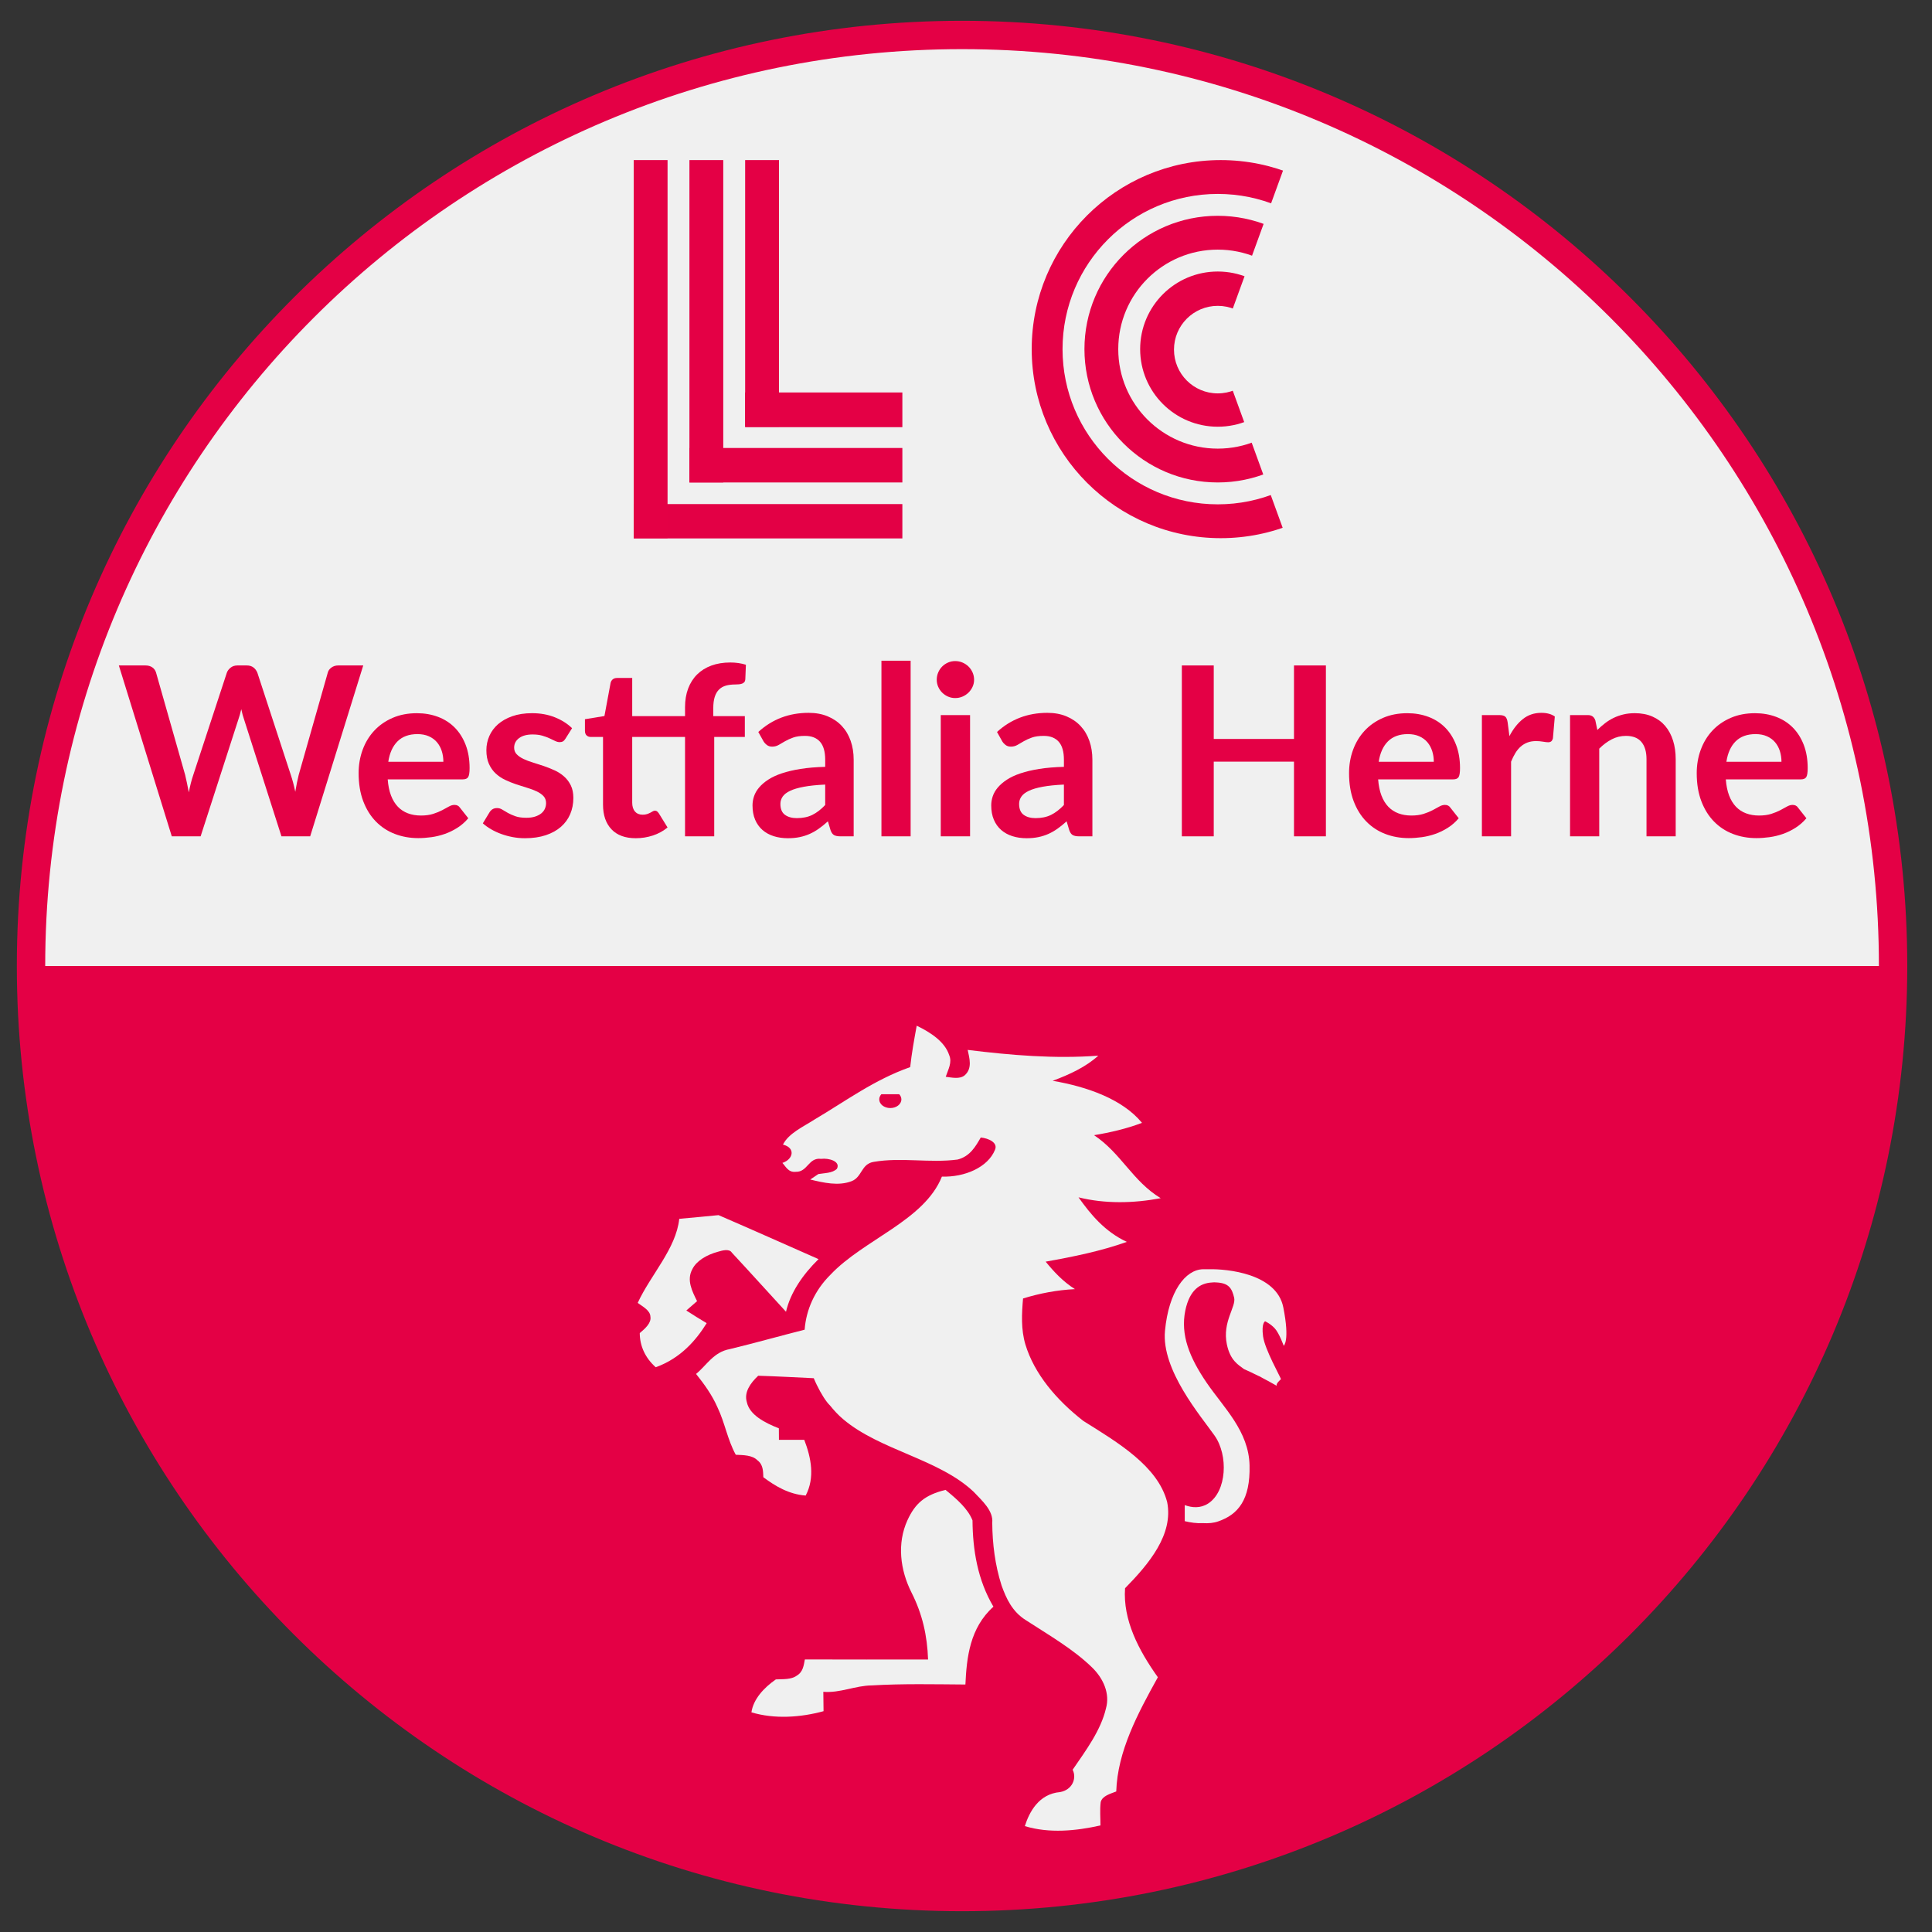 <?xml version="1.0" encoding="utf-8"?>
<!-- Generator: Adobe Illustrator 15.1.0, SVG Export Plug-In . SVG Version: 6.00 Build 0)  -->
<!DOCTYPE svg PUBLIC "-//W3C//DTD SVG 1.1 Basic//EN" "http://www.w3.org/Graphics/SVG/1.1/DTD/svg11-basic.dtd">
<svg version="1.1" baseProfile="basic" xmlns="http://www.w3.org/2000/svg" xmlns:xlink="http://www.w3.org/1999/xlink" x="0px"
	 y="0px" width="1000px" height="1000px" viewBox="-680 -9.5 1000 1000" xml:space="preserve">
<rect x="-680" y="-9.5" width="1000" height="1000" fill="#333333" stroke="none"/>
<g id="kreis-hinterlegt">
	<path fill="#E40045" d="M307.196,490.502c0,270.189-219.038,489.236-489.237,489.236c-270.198,0-489.24-219.047-489.24-489.236
		c0-270.191,219.042-489.241,489.24-489.241C88.158,1.261,307.196,220.311,307.196,490.502z"/>
</g>
<g id="halbkreise">
	<path fill="#E40045" d="M-182.041,965.066c262.088,0,474.561-212.482,474.561-474.564h-949.121
		C-656.602,752.584-444.127,965.066-182.041,965.066z"/>
	<path fill="#F0F0F0" d="M-182.041,15.936c-262.086,0-474.561,212.482-474.561,474.566H292.52
		C292.52,228.418,80.047,15.936-182.041,15.936z"/>
</g>
<g id="hilfslinien">
</g>
<g id="svg-pferd">
	<path id="huf_oben" fill="#F0F0F0" d="M-328.421,621.361c6.789-0.621,13.574-1.227,20.332-1.912
		c17.337,7.496,34.526,15.168,51.761,22.773c-8.307,8.146-14.585,17.439-16.836,27.238c-9.381-10.199-18.608-20.467-28.049-30.617
		c-1.318-2.115-4.859-1.141-7.187-0.436c-5.834,1.572-11.148,4.721-13.248,9.023c-3.098,5.646-0.085,11.414,2.449,16.545
		c-1.869,1.611-3.711,3.232-5.562,4.84c3.465,2.256,6.945,4.408,10.536,6.559c-5.603,9.014-13.594,18.195-26.367,22.811
		c-5.558-4.916-8.26-11.205-8.265-17.68c2.853-2.418,6.056-5.24,5.512-8.492c-0.085-3.197-3.785-5.109-6.577-7.133
		C-343.181,650.26-330.074,636.863-328.421,621.361z"/>
	<path id="huf_unten" fill="#F0F0F0" d="M-210.27,777.285c4.014-8.65,8.893-12.975,19.674-15.627
		c5.647,4.613,11.537,9.643,13.962,15.787c0.125,15.229,2.584,30.73,10.826,44.674c-12.261,11.021-13.85,26.381-14.499,40.281
		c-16.084-0.109-32.242-0.484-48.341,0.461c-8.67,0.07-16.419,4.023-25.201,3.322c0.035,3.35,0.05,6.686,0.115,10.027
		c-11.933,3.26-25.376,4.176-37.331,0.592c1.011-6.77,6.237-12.57,12.648-17.049c3.668-0.18,7.892,0.182,10.818-1.941
		c3.346-1.971,3.596-5.43,4.193-8.387c21.233,0.1,42.483,0.02,63.766,0.029c-0.412-12.281-2.896-23.465-8.56-34.643
		C-214.088,803.117-215.812,789.395-210.27,777.285z"/>
	<path id="schweif" fill="#F0F0F0" d="M-15.771,667.17c-3.5-17.566-29.164-19.908-38.385-19.717c-0.135,0-0.255,0.01-0.399,0.02
		c-0.991-0.029-1.912-0.029-2.703-0.02c-9.222,0.17-17.831,11.518-19.748,31.867c-1.932,20.305,18.498,44.055,25.668,54.244
		c7.191,10.178,6.377,28.904-3.354,35.174c-4.028,2.572-8.357,2.172-12.085,0.801v8.312c2.972,0.73,6.277,1.195,9.476,1.025
		c2.726,0.15,5.496-0.031,8.006-0.967c10.089-3.533,16.481-11.064,16.063-28.898c-0.397-17.834-13.379-29.863-22.243-42.861
		c-8.862-13.014-13.589-24.719-11.015-37.334c2.252-10.834,7.77-14.033,13.417-14.482c0.127,0.01,0.292,0.02,0.427,0.02v-0.061
		c0.781-0.08,1.564-0.07,2.34,0c6.479,0.34,7.946,3.158,9.088,7.855c1.15,4.686-6.211,12.5-3.763,24.182
		c1.761,8.426,5.959,10.598,8.892,12.822c2.33,1.004,4.714,2.164,7.151,3.371c0.66,0.23,1.453,0.652,2.314,1.176
		c2.479,1.287,4.999,2.686,7.528,4.133c-0.851-0.996,2.132-3.477,2.122-3.477c-0.235-1.107-8.356-15.363-9.272-22.18
		c-0.926-6.971,1.056-7.775,1.056-7.775s2.755,1.195,5.044,3.709c2.282,2.486,4.592,8.973,4.592,8.973
		S-12.285,684.678-15.771,667.17z"/>
	<path fill="#F0F0F0" d="M-97.676,812.57c12.492-12.721,25.131-27.904,21.795-44.619c-4.841-18.58-25.448-30.76-43.386-41.982
		c-14.037-10.936-25.408-24.432-30-39.609c-2.308-7.787-1.885-15.863-1.206-23.77c8.585-2.666,17.593-4.373,26.851-4.84
		c-6.221-3.953-10.914-9.012-15.143-14.221c14.327-2.543,28.621-5.471,41.999-10.238c-11.416-5.33-18.71-14.213-25-23.055
		c13.844,3.428,28.551,3.098,42.545,0.445c-14.562-8.812-20.526-23.34-34.503-32.613c8.534-1.414,16.974-3.396,24.828-6.385
		c-10.154-12.314-28.43-18.709-46.254-21.768c8.763-3.238,17.282-7.211,23.617-13.006c-22.597,1.711-45.272-0.24-67.592-2.977
		c0.901,4.281,2.54,9.547-1.559,13.154c-2.59,2.113-6.613,1.146-9.803,0.756c1.193-3.652,3.479-7.461,1.756-11.293
		c-2.225-6.783-9.405-11.592-16.779-15.148c-1.315,7.141-2.594,14.213-3.377,21.434c-18.554,6.506-33.346,17.562-49.331,27.008
		c-6.058,3.922-13.51,7.16-16.521,13.094c6.678,1.682,5.324,7.656-0.298,9.484c1.762,1.881,3.098,5.008,6.855,4.607
		c6.285,0.223,6.553-7.525,13.191-6.709c3.974-0.502,10.203,1.256,8.182,5.148c-2.357,2.297-6.275,2.152-9.601,2.717
		c-1.398,0.947-2.81,1.863-4.208,2.838c6.817,1.631,14.539,3.479,21.343,0.875c5.602-2.092,4.914-8.992,11.572-10.027
		c14.244-2.457,29.033,0.715,43.366-1.195c6.532-1.662,9.385-6.953,11.984-11.41c3.988,0.404,9.003,2.598,7.363,6.369
		c-3.615,9.004-15.585,14.264-27.48,13.867c-9.112,22.803-40.438,32.512-57.668,50.777c-8.214,8.137-12.613,18.195-13.373,28.463
		c-12.946,3.289-25.724,6.893-38.695,10.039c-8.459,1.521-12.02,8.391-17.507,12.865c4.361,5.422,8.369,11.105,11.029,17.17
		c3.894,8.078,5.175,16.719,9.521,24.666c3.938,0.18,8.515,0.15,11.179,2.832c3.074,2.268,2.948,5.766,3.089,8.791
		c6.102,4.561,13.202,8.854,21.922,9.494c4.854-9.322,2.843-19.512-0.742-28.854c-4.382-0.02-8.742-0.02-13.106,0
		c-0.005-1.982-0.032-3.975-0.041-5.945c-7.232-2.848-15.159-6.891-16.577-13.57c-1.528-5.1,1.836-9.846,5.885-13.646
		c9.585,0.289,19.19,0.826,28.761,1.275c0.443,1.096,0.971,2.211,1.504,3.35c2.385,4.947,5.004,8.971,6.881,10.742
		c2.017,2.496,4.204,4.92,6.791,7.09c19.028,16.186,49.637,20.562,67.642,37.672c4.476,4.734,10.192,9.764,9.564,16.023
		c0.091,10.889,1.449,21.863,4.845,32.467c2.353,6.525,5.441,13.457,12.492,17.855c11.883,7.721,24.551,14.996,34.259,24.441
		c6.085,5.883,9.363,13.76,7.281,21.201c-2.675,11.445-10.323,21.688-17.265,31.816c2.218,4.395-0.114,10.408-6.513,11.564
		c-10.979,0.938-15.918,10.299-18.229,17.615c12.617,3.848,26.457,2.502,39.14-0.355c0.01-4.043-0.381-8.127,0.133-12.119
		c0.798-3.129,4.826-4.225,8.036-5.461c0.653-20.781,11.1-40.312,21.541-59.113C-90.726,844.525-98.827,829.008-97.676,812.57z
		 M-219.177,564.027c-3.178,0-5.728-1.992-5.728-4.492c0-0.986,0.402-1.893,1.081-2.648h9.263c0.695,0.756,1.113,1.662,1.113,2.648
		C-213.447,562.045-216.05,564.037-219.177,564.027z"/>
</g>
<g id="txt.westfalia_herne">
	<g>
		<rect x="-677.5" y="332.488" fill="none" width="995" height="113.156"/>
		<path fill="#E40045" d="M-491.987,334.934l-27.465,88.449h-14.864l-19.329-60.434c-0.53-1.469-1.02-3.262-1.468-5.383
			c-0.245,1.02-0.49,1.979-0.734,2.875s-0.51,1.734-0.795,2.508l-19.513,60.434h-14.925l-27.403-88.449h13.763
			c1.427,0,2.62,0.338,3.578,1.01c0.958,0.674,1.6,1.58,1.927,2.723l15.047,52.91c0.326,1.305,0.643,2.723,0.948,4.25
			c0.306,1.529,0.621,3.131,0.948,4.803c0.326-1.713,0.682-3.324,1.07-4.832c0.387-1.508,0.805-2.916,1.254-4.221l17.372-52.91
			c0.326-0.938,0.968-1.795,1.927-2.57c0.958-0.773,2.13-1.162,3.517-1.162h4.832c1.427,0,2.589,0.348,3.487,1.041
			c0.896,0.693,1.569,1.59,2.019,2.691l17.311,52.91c0.856,2.529,1.63,5.443,2.324,8.746c0.529-3.221,1.121-6.137,1.774-8.746
			l15.047-52.91c0.245-1.02,0.866-1.896,1.866-2.631c0.999-0.734,2.191-1.102,3.578-1.102H-491.987z"/>
		<path fill="#E40045" d="M-479.325,393.9c0.245,3.223,0.815,6.004,1.713,8.35c0.896,2.346,2.08,4.281,3.547,5.811
			c1.468,1.529,3.211,2.672,5.23,3.426s4.251,1.131,6.698,1.131c2.447,0,4.557-0.285,6.331-0.855s3.323-1.203,4.649-1.896
			c1.325-0.693,2.487-1.324,3.486-1.896c0.999-0.57,1.967-0.855,2.906-0.855c1.263,0,2.202,0.469,2.813,1.406l4.343,5.506
			c-1.673,1.957-3.548,3.598-5.627,4.924c-2.08,1.324-4.251,2.385-6.515,3.18s-4.567,1.355-6.912,1.682
			c-2.345,0.326-4.618,0.49-6.82,0.49c-4.364,0-8.421-0.725-12.172-2.172c-3.752-1.447-7.014-3.588-9.787-6.422
			c-2.774-2.834-4.955-6.34-6.545-10.521c-1.59-4.18-2.386-9.021-2.386-14.527c0-4.281,0.693-8.309,2.08-12.08
			c1.386-3.771,3.374-7.055,5.964-9.848c2.589-2.793,5.75-5.006,9.481-6.637c3.731-1.631,7.941-2.447,12.631-2.447
			c3.955,0,7.605,0.633,10.949,1.896c3.343,1.264,6.218,3.109,8.625,5.535c2.406,2.426,4.292,5.404,5.658,8.93
			c1.366,3.529,2.049,7.555,2.049,12.082c0,2.283-0.245,3.822-0.734,4.617s-1.428,1.193-2.813,1.193H-479.325z M-450.515,384.787
			c0-1.959-0.275-3.803-0.826-5.537c-0.55-1.732-1.376-3.25-2.478-4.557c-1.101-1.305-2.498-2.334-4.19-3.088
			c-1.692-0.756-3.66-1.133-5.902-1.133c-4.364,0-7.799,1.244-10.307,3.732c-2.508,2.486-4.109,6.014-4.802,10.582H-450.515z"/>
		<path fill="#E40045" d="M-387.329,372.859c-0.408,0.652-0.836,1.111-1.285,1.375c-0.449,0.266-1.02,0.398-1.713,0.398
			c-0.734,0-1.52-0.203-2.355-0.611c-0.836-0.408-1.804-0.867-2.905-1.377s-2.355-0.969-3.762-1.377
			c-1.407-0.406-3.069-0.611-4.985-0.611c-2.977,0-5.312,0.633-7.004,1.896c-1.692,1.264-2.539,2.916-2.539,4.955
			c0,1.346,0.438,2.477,1.315,3.395c0.876,0.918,2.039,1.723,3.486,2.416c1.447,0.693,3.089,1.314,4.924,1.865
			s3.701,1.152,5.597,1.805c1.896,0.652,3.762,1.396,5.597,2.232c1.835,0.836,3.476,1.896,4.924,3.182
			c1.447,1.283,2.609,2.824,3.487,4.617c0.876,1.795,1.315,3.957,1.315,6.484c0,3.018-0.541,5.801-1.621,8.35
			c-1.081,2.549-2.682,4.75-4.802,6.605c-2.121,1.855-4.74,3.303-7.86,4.344c-3.12,1.039-6.719,1.559-10.796,1.559
			c-2.162,0-4.272-0.193-6.331-0.58c-2.06-0.389-4.037-0.928-5.934-1.621c-1.896-0.693-3.65-1.508-5.26-2.447
			c-1.611-0.938-3.028-1.957-4.251-3.059l3.487-5.75c0.448-0.691,0.979-1.223,1.59-1.59s1.386-0.551,2.324-0.551
			c0.938,0,1.825,0.266,2.661,0.795c0.835,0.531,1.804,1.102,2.905,1.713s2.395,1.184,3.884,1.713
			c1.488,0.531,3.374,0.795,5.658,0.795c1.794,0,3.333-0.213,4.618-0.643c1.284-0.428,2.344-0.988,3.181-1.682
			c0.835-0.693,1.447-1.498,1.835-2.416c0.387-0.918,0.581-1.865,0.581-2.844c0-1.469-0.438-2.67-1.315-3.609
			c-0.877-0.938-2.04-1.752-3.487-2.447c-1.448-0.691-3.1-1.314-4.955-1.865c-1.856-0.551-3.752-1.15-5.688-1.805
			c-1.938-0.65-3.833-1.416-5.689-2.293c-1.856-0.877-3.507-1.988-4.955-3.334c-1.448-1.346-2.61-2.998-3.486-4.955
			c-0.877-1.957-1.315-4.322-1.315-7.096c0-2.568,0.509-5.016,1.529-7.34c1.019-2.324,2.518-4.352,4.496-6.086
			c1.978-1.732,4.444-3.119,7.401-4.16c2.956-1.039,6.371-1.559,10.246-1.559c4.322,0,8.258,0.713,11.805,2.141
			c3.548,1.428,6.504,3.303,8.87,5.627L-387.329,372.859z"/>
		<path fill="#E40045" d="M-325.427,423.383v-51.441h-27.342v34.01c0,1.957,0.479,3.486,1.438,4.586
			c0.958,1.102,2.273,1.652,3.945,1.652c0.938,0,1.722-0.111,2.355-0.336c0.632-0.225,1.182-0.459,1.651-0.703
			c0.469-0.246,0.887-0.48,1.254-0.705c0.367-0.223,0.734-0.336,1.101-0.336c0.448,0,0.815,0.113,1.101,0.336
			c0.285,0.225,0.591,0.562,0.917,1.01l4.527,7.34c-2.202,1.836-4.731,3.223-7.585,4.16c-2.855,0.938-5.811,1.406-8.87,1.406
			c-5.465,0-9.655-1.539-12.57-4.617c-2.916-3.078-4.374-7.33-4.374-12.754v-35.049h-6.423c-0.816,0-1.509-0.266-2.08-0.795
			c-0.571-0.529-0.856-1.326-0.856-2.387v-5.994l10.093-1.652l3.181-17.127c0.204-0.814,0.591-1.445,1.163-1.895
			c0.57-0.449,1.304-0.674,2.202-0.674h7.83v19.758h27.342v-4.648c0-3.588,0.54-6.811,1.621-9.666
			c1.08-2.854,2.63-5.279,4.648-7.277s4.475-3.527,7.371-4.588c2.895-1.061,6.157-1.592,9.787-1.592
			c2.895,0,5.586,0.389,8.074,1.162l-0.306,7.586c-0.042,0.572-0.205,1.029-0.49,1.377c-0.286,0.346-0.663,0.611-1.131,0.795
			c-0.469,0.184-1.009,0.305-1.621,0.367c-0.611,0.061-1.264,0.092-1.957,0.092c-1.795,0-3.395,0.193-4.802,0.58
			c-1.407,0.389-2.6,1.061-3.579,2.02c-0.979,0.957-1.723,2.223-2.232,3.791c-0.51,1.57-0.765,3.518-0.765,5.842v4.16h16.332v10.766
			h-15.843v51.441H-325.427z"/>
		<path fill="#E40045" d="M-287.503,369.371c7.218-6.605,15.903-9.908,26.058-9.908c3.67,0,6.952,0.602,9.848,1.805
			c2.895,1.203,5.342,2.875,7.34,5.016c1.998,2.141,3.517,4.699,4.557,7.676c1.04,2.979,1.56,6.24,1.56,9.787v39.637h-6.851
			c-1.428,0-2.529-0.213-3.303-0.643c-0.775-0.428-1.387-1.293-1.835-2.6l-1.346-4.525c-1.59,1.428-3.141,2.682-4.649,3.762
			c-1.509,1.08-3.079,1.988-4.71,2.723c-1.631,0.732-3.375,1.293-5.229,1.682c-1.856,0.387-3.905,0.58-6.147,0.58
			c-2.651,0-5.098-0.357-7.34-1.07c-2.243-0.713-4.181-1.783-5.811-3.211c-1.631-1.428-2.896-3.201-3.792-5.322
			c-0.897-2.119-1.346-4.586-1.346-7.4c0-1.59,0.265-3.17,0.795-4.74c0.529-1.57,1.396-3.068,2.6-4.496
			c1.202-1.428,2.762-2.773,4.679-4.037c1.917-1.264,4.271-2.365,7.065-3.303c2.793-0.938,6.045-1.703,9.756-2.295
			c3.71-0.59,7.952-0.947,12.723-1.07v-3.67c0-4.199-0.897-7.309-2.691-9.328c-1.795-2.018-4.384-3.027-7.769-3.027
			c-2.447,0-4.476,0.285-6.086,0.855c-1.612,0.572-3.028,1.215-4.251,1.928c-1.223,0.713-2.335,1.355-3.333,1.926
			c-1,0.572-2.11,0.857-3.333,0.857c-1.061,0-1.958-0.275-2.691-0.826c-0.734-0.551-1.326-1.193-1.774-1.926L-287.503,369.371z
			 M-252.882,396.592c-4.364,0.205-8.034,0.58-11.01,1.131c-2.977,0.551-5.363,1.254-7.157,2.111
			c-1.795,0.855-3.08,1.855-3.854,2.996c-0.775,1.143-1.162,2.387-1.162,3.732c0,2.65,0.785,4.547,2.355,5.688
			c1.569,1.143,3.618,1.713,6.147,1.713c3.099,0,5.781-0.559,8.044-1.682c2.263-1.121,4.475-2.824,6.637-5.107V396.592z"/>
		<path fill="#E40045" d="M-208.659,332.488v90.895h-15.108v-90.895H-208.659z"/>
		<path fill="#E40045" d="M-175.812,342.336c0,1.305-0.266,2.529-0.795,3.67c-0.531,1.143-1.234,2.141-2.11,2.996
			c-0.877,0.857-1.907,1.541-3.089,2.051c-1.183,0.51-2.446,0.764-3.792,0.764c-1.306,0-2.539-0.254-3.701-0.764
			c-1.163-0.51-2.172-1.193-3.028-2.051c-0.856-0.855-1.54-1.854-2.049-2.996c-0.51-1.141-0.765-2.365-0.765-3.67
			c0-1.346,0.254-2.609,0.765-3.793c0.509-1.182,1.193-2.201,2.049-3.059c0.856-0.855,1.865-1.539,3.028-2.049
			c1.162-0.51,2.395-0.764,3.701-0.764c1.346,0,2.609,0.254,3.792,0.764c1.183,0.51,2.212,1.193,3.089,2.049
			c0.876,0.857,1.58,1.877,2.11,3.059C-176.078,339.727-175.812,340.99-175.812,342.336z M-177.892,360.625v62.758h-15.17v-62.758
			H-177.892z"/>
		<path fill="#E40045" d="M-163.946,369.371c7.218-6.605,15.903-9.908,26.058-9.908c3.67,0,6.952,0.602,9.848,1.805
			c2.895,1.203,5.342,2.875,7.34,5.016c1.998,2.141,3.517,4.699,4.557,7.676c1.04,2.979,1.56,6.24,1.56,9.787v39.637h-6.851
			c-1.428,0-2.529-0.213-3.303-0.643c-0.775-0.428-1.387-1.293-1.835-2.6l-1.346-4.525c-1.59,1.428-3.141,2.682-4.649,3.762
			c-1.509,1.08-3.079,1.988-4.71,2.723c-1.631,0.732-3.375,1.293-5.229,1.682c-1.856,0.387-3.905,0.58-6.147,0.58
			c-2.651,0-5.098-0.357-7.34-1.07c-2.243-0.713-4.181-1.783-5.811-3.211c-1.631-1.428-2.896-3.201-3.792-5.322
			c-0.897-2.119-1.346-4.586-1.346-7.4c0-1.59,0.265-3.17,0.795-4.74c0.529-1.57,1.396-3.068,2.6-4.496
			c1.202-1.428,2.762-2.773,4.679-4.037c1.917-1.264,4.271-2.365,7.065-3.303c2.793-0.938,6.045-1.703,9.756-2.295
			c3.71-0.59,7.952-0.947,12.723-1.07v-3.67c0-4.199-0.897-7.309-2.691-9.328c-1.795-2.018-4.384-3.027-7.769-3.027
			c-2.447,0-4.476,0.285-6.086,0.855c-1.612,0.572-3.028,1.215-4.251,1.928c-1.223,0.713-2.335,1.355-3.333,1.926
			c-1,0.572-2.11,0.857-3.333,0.857c-1.061,0-1.958-0.275-2.691-0.826c-0.734-0.551-1.326-1.193-1.774-1.926L-163.946,369.371z
			 M-129.325,396.592c-4.364,0.205-8.034,0.58-11.01,1.131c-2.977,0.551-5.363,1.254-7.157,2.111
			c-1.795,0.855-3.08,1.855-3.854,2.996c-0.775,1.143-1.162,2.387-1.162,3.732c0,2.65,0.785,4.547,2.355,5.688
			c1.569,1.143,3.618,1.713,6.147,1.713c3.099,0,5.781-0.559,8.044-1.682c2.263-1.121,4.475-2.824,6.637-5.107V396.592z"/>
		<path fill="#E40045" d="M6.283,334.934v88.449h-16.516v-38.658h-41.533v38.658h-16.515v-88.449h16.515v38.047h41.533v-38.047
			H6.283z"/>
		<path fill="#E40045" d="M33.32,393.9c0.245,3.223,0.815,6.004,1.713,8.35c0.896,2.346,2.08,4.281,3.547,5.811
			c1.468,1.529,3.211,2.672,5.23,3.426s4.251,1.131,6.698,1.131c2.447,0,4.557-0.285,6.331-0.855s3.323-1.203,4.649-1.896
			c1.325-0.693,2.487-1.324,3.486-1.896c0.999-0.57,1.967-0.855,2.906-0.855c1.264,0,2.202,0.469,2.813,1.406l4.343,5.506
			c-1.672,1.957-3.548,3.598-5.627,4.924c-2.08,1.324-4.251,2.385-6.515,3.18s-4.567,1.355-6.912,1.682
			c-2.345,0.326-4.618,0.49-6.82,0.49c-4.364,0-8.421-0.725-12.172-2.172c-3.752-1.447-7.014-3.588-9.787-6.422
			c-2.774-2.834-4.955-6.34-6.545-10.521c-1.59-4.18-2.386-9.021-2.386-14.527c0-4.281,0.693-8.309,2.08-12.08
			c1.386-3.771,3.374-7.055,5.964-9.848c2.589-2.793,5.75-5.006,9.481-6.637c3.731-1.631,7.941-2.447,12.631-2.447
			c3.955,0,7.605,0.633,10.949,1.896c3.343,1.264,6.218,3.109,8.625,5.535c2.405,2.426,4.291,5.404,5.658,8.93
			c1.366,3.529,2.049,7.555,2.049,12.082c0,2.283-0.244,3.822-0.733,4.617s-1.429,1.193-2.814,1.193H33.32z M62.13,384.787
			c0-1.959-0.275-3.803-0.826-5.537c-0.55-1.732-1.376-3.25-2.478-4.557c-1.101-1.305-2.498-2.334-4.19-3.088
			c-1.692-0.756-3.66-1.133-5.902-1.133c-4.364,0-7.799,1.244-10.307,3.732c-2.508,2.486-4.109,6.014-4.802,10.582H62.13z"/>
		<path fill="#E40045" d="M101.277,371.514c1.957-3.752,4.281-6.699,6.973-8.84s5.872-3.211,9.543-3.211
			c2.895,0,5.219,0.633,6.973,1.896l-0.979,11.316c-0.205,0.732-0.5,1.254-0.887,1.559c-0.389,0.307-0.908,0.459-1.561,0.459
			c-0.611,0-1.52-0.102-2.722-0.307c-1.203-0.203-2.376-0.305-3.517-0.305c-1.673,0-3.161,0.244-4.466,0.734
			c-1.306,0.488-2.478,1.191-3.517,2.109c-1.04,0.918-1.958,2.029-2.753,3.334s-1.54,2.793-2.232,4.465v38.658H87.025v-62.758h8.869
			c1.549,0,2.63,0.275,3.242,0.826c0.611,0.551,1.019,1.539,1.223,2.967L101.277,371.514z"/>
		<path fill="#E40045" d="M146.785,368.332c1.263-1.264,2.6-2.436,4.006-3.518c1.407-1.08,2.896-1.998,4.466-2.752
			c1.569-0.754,3.251-1.346,5.046-1.773c1.794-0.43,3.751-0.643,5.872-0.643c3.426,0,6.463,0.58,9.114,1.742
			c2.65,1.162,4.863,2.795,6.637,4.895s3.119,4.607,4.037,7.523s1.376,6.127,1.376,9.635v39.941H172.23v-39.941
			c0-3.834-0.877-6.801-2.63-8.9c-1.754-2.1-4.426-3.15-8.014-3.15c-2.609,0-5.057,0.592-7.34,1.773
			c-2.284,1.184-4.445,2.793-6.483,4.832v45.387h-15.108v-62.758h9.236c1.957,0,3.241,0.918,3.854,2.752L146.785,368.332z"/>
		<path fill="#E40045" d="M213.273,393.9c0.245,3.223,0.815,6.004,1.713,8.35c0.896,2.346,2.08,4.281,3.548,5.811
			s3.212,2.672,5.23,3.426s4.251,1.131,6.697,1.131c2.447,0,4.558-0.285,6.331-0.855s3.323-1.203,4.648-1.896
			s2.487-1.324,3.487-1.896c0.998-0.57,1.967-0.855,2.905-0.855c1.264,0,2.202,0.469,2.813,1.406l4.343,5.506
			c-1.672,1.957-3.548,3.598-5.627,4.924c-2.08,1.324-4.251,2.385-6.515,3.18s-4.567,1.355-6.912,1.682
			c-2.346,0.326-4.618,0.49-6.82,0.49c-4.363,0-8.421-0.725-12.172-2.172c-3.753-1.447-7.015-3.588-9.787-6.422
			c-2.773-2.834-4.955-6.34-6.545-10.521c-1.591-4.18-2.386-9.021-2.386-14.527c0-4.281,0.693-8.309,2.08-12.08
			c1.386-3.771,3.373-7.055,5.964-9.848c2.589-2.793,5.749-5.006,9.48-6.637s7.941-2.447,12.632-2.447
			c3.954,0,7.604,0.633,10.948,1.896s6.219,3.109,8.625,5.535c2.405,2.426,4.291,5.404,5.658,8.93
			c1.366,3.529,2.049,7.555,2.049,12.082c0,2.283-0.244,3.822-0.733,4.617s-1.429,1.193-2.814,1.193H213.273z M242.084,384.787
			c0-1.959-0.275-3.803-0.826-5.537c-0.55-1.732-1.376-3.25-2.477-4.557c-1.102-1.305-2.499-2.334-4.19-3.088
			c-1.692-0.756-3.66-1.133-5.902-1.133c-4.364,0-7.799,1.244-10.307,3.732c-2.509,2.486-4.109,6.014-4.802,10.582H242.084z"/>
	</g>
</g>
<g id="txt.C">
	<path fill="#E40045" d="M49.704,171.211c0,54.039-43.804,97.846-97.849,97.846c-54.053,0-97.847-43.807-97.847-97.846
		c0-54.045,43.794-97.852,97.847-97.852C5.9,73.359,49.704,117.166,49.704,171.211z"/>
	<path fill="#F0F0F0" d="M30.653,171.211c0,44.377-35.969,80.332-80.337,80.332c-44.377,0-80.346-35.955-80.346-80.332
		c0-44.383,35.969-80.338,80.346-80.338C-5.315,90.873,30.653,126.828,30.653,171.211z"/>
	<path fill="#E40045" d="M19.316,171.211c0,38.107-30.888,69.008-69.01,69.008s-69-30.9-69-69.008c0-38.123,30.878-69.014,69-69.014
		S19.316,133.088,19.316,171.211z"/>
	<path fill="#F0F0F0" d="M1.807,171.211c0,28.443-23.044,51.498-51.49,51.498c-28.454,0-51.508-23.055-51.508-51.498
		c0-28.449,23.054-51.504,51.508-51.504C-21.237,119.707,1.807,142.762,1.807,171.211z"/>
	<path fill="#E40045" d="M-9.52,171.211c0,22.188-17.976,40.158-40.164,40.158c-22.198,0-40.174-17.971-40.174-40.158
		c0-22.189,17.976-40.174,40.174-40.174C-27.495,131.037-9.52,149.021-9.52,171.211z"/>
	<path fill="#F0F0F0" d="M-27.032,171.461c0,12.521-10.139,22.658-22.651,22.658c-12.523,0-22.661-10.137-22.661-22.658
		c0-12.516,10.138-22.654,22.661-22.654C-37.171,148.807-27.032,158.945-27.032,171.461z"/>
	<path id="abdeckung_1_" fill="#F0F0F0" d="M-13.2,71.338c55.391,20.156,83.927,81.373,63.769,136.744L-49.693,171.59L-13.2,71.338z
		"/>
	<path id="abdeckung" fill="#F0F0F0" d="M-13.2,271.629c55.391-20.166,83.927-81.369,63.769-136.754l-100.262,36.496L-13.2,271.629z
		"/>
</g>
<g id="txt.L">
	<rect x="-351.988" y="251.412" fill="#E30045" width="139.049" height="17.775"/>
	<rect x="-323.151" y="222.373" fill="#E40045" width="110.212" height="17.846"/>
	<rect x="-294.312" y="193.639" fill="#E40045" width="81.373" height="17.965"/>
	<rect x="-351.988" y="73.359" fill="#E40045" width="17.513" height="195.697"/>
	<rect x="-323.151" y="73.359" fill="#E40045" width="17.513" height="166.859"/>
	<rect x="-294.312" y="73.359" fill="#E40045" width="17.513" height="138.01"/>
</g>
</svg>
